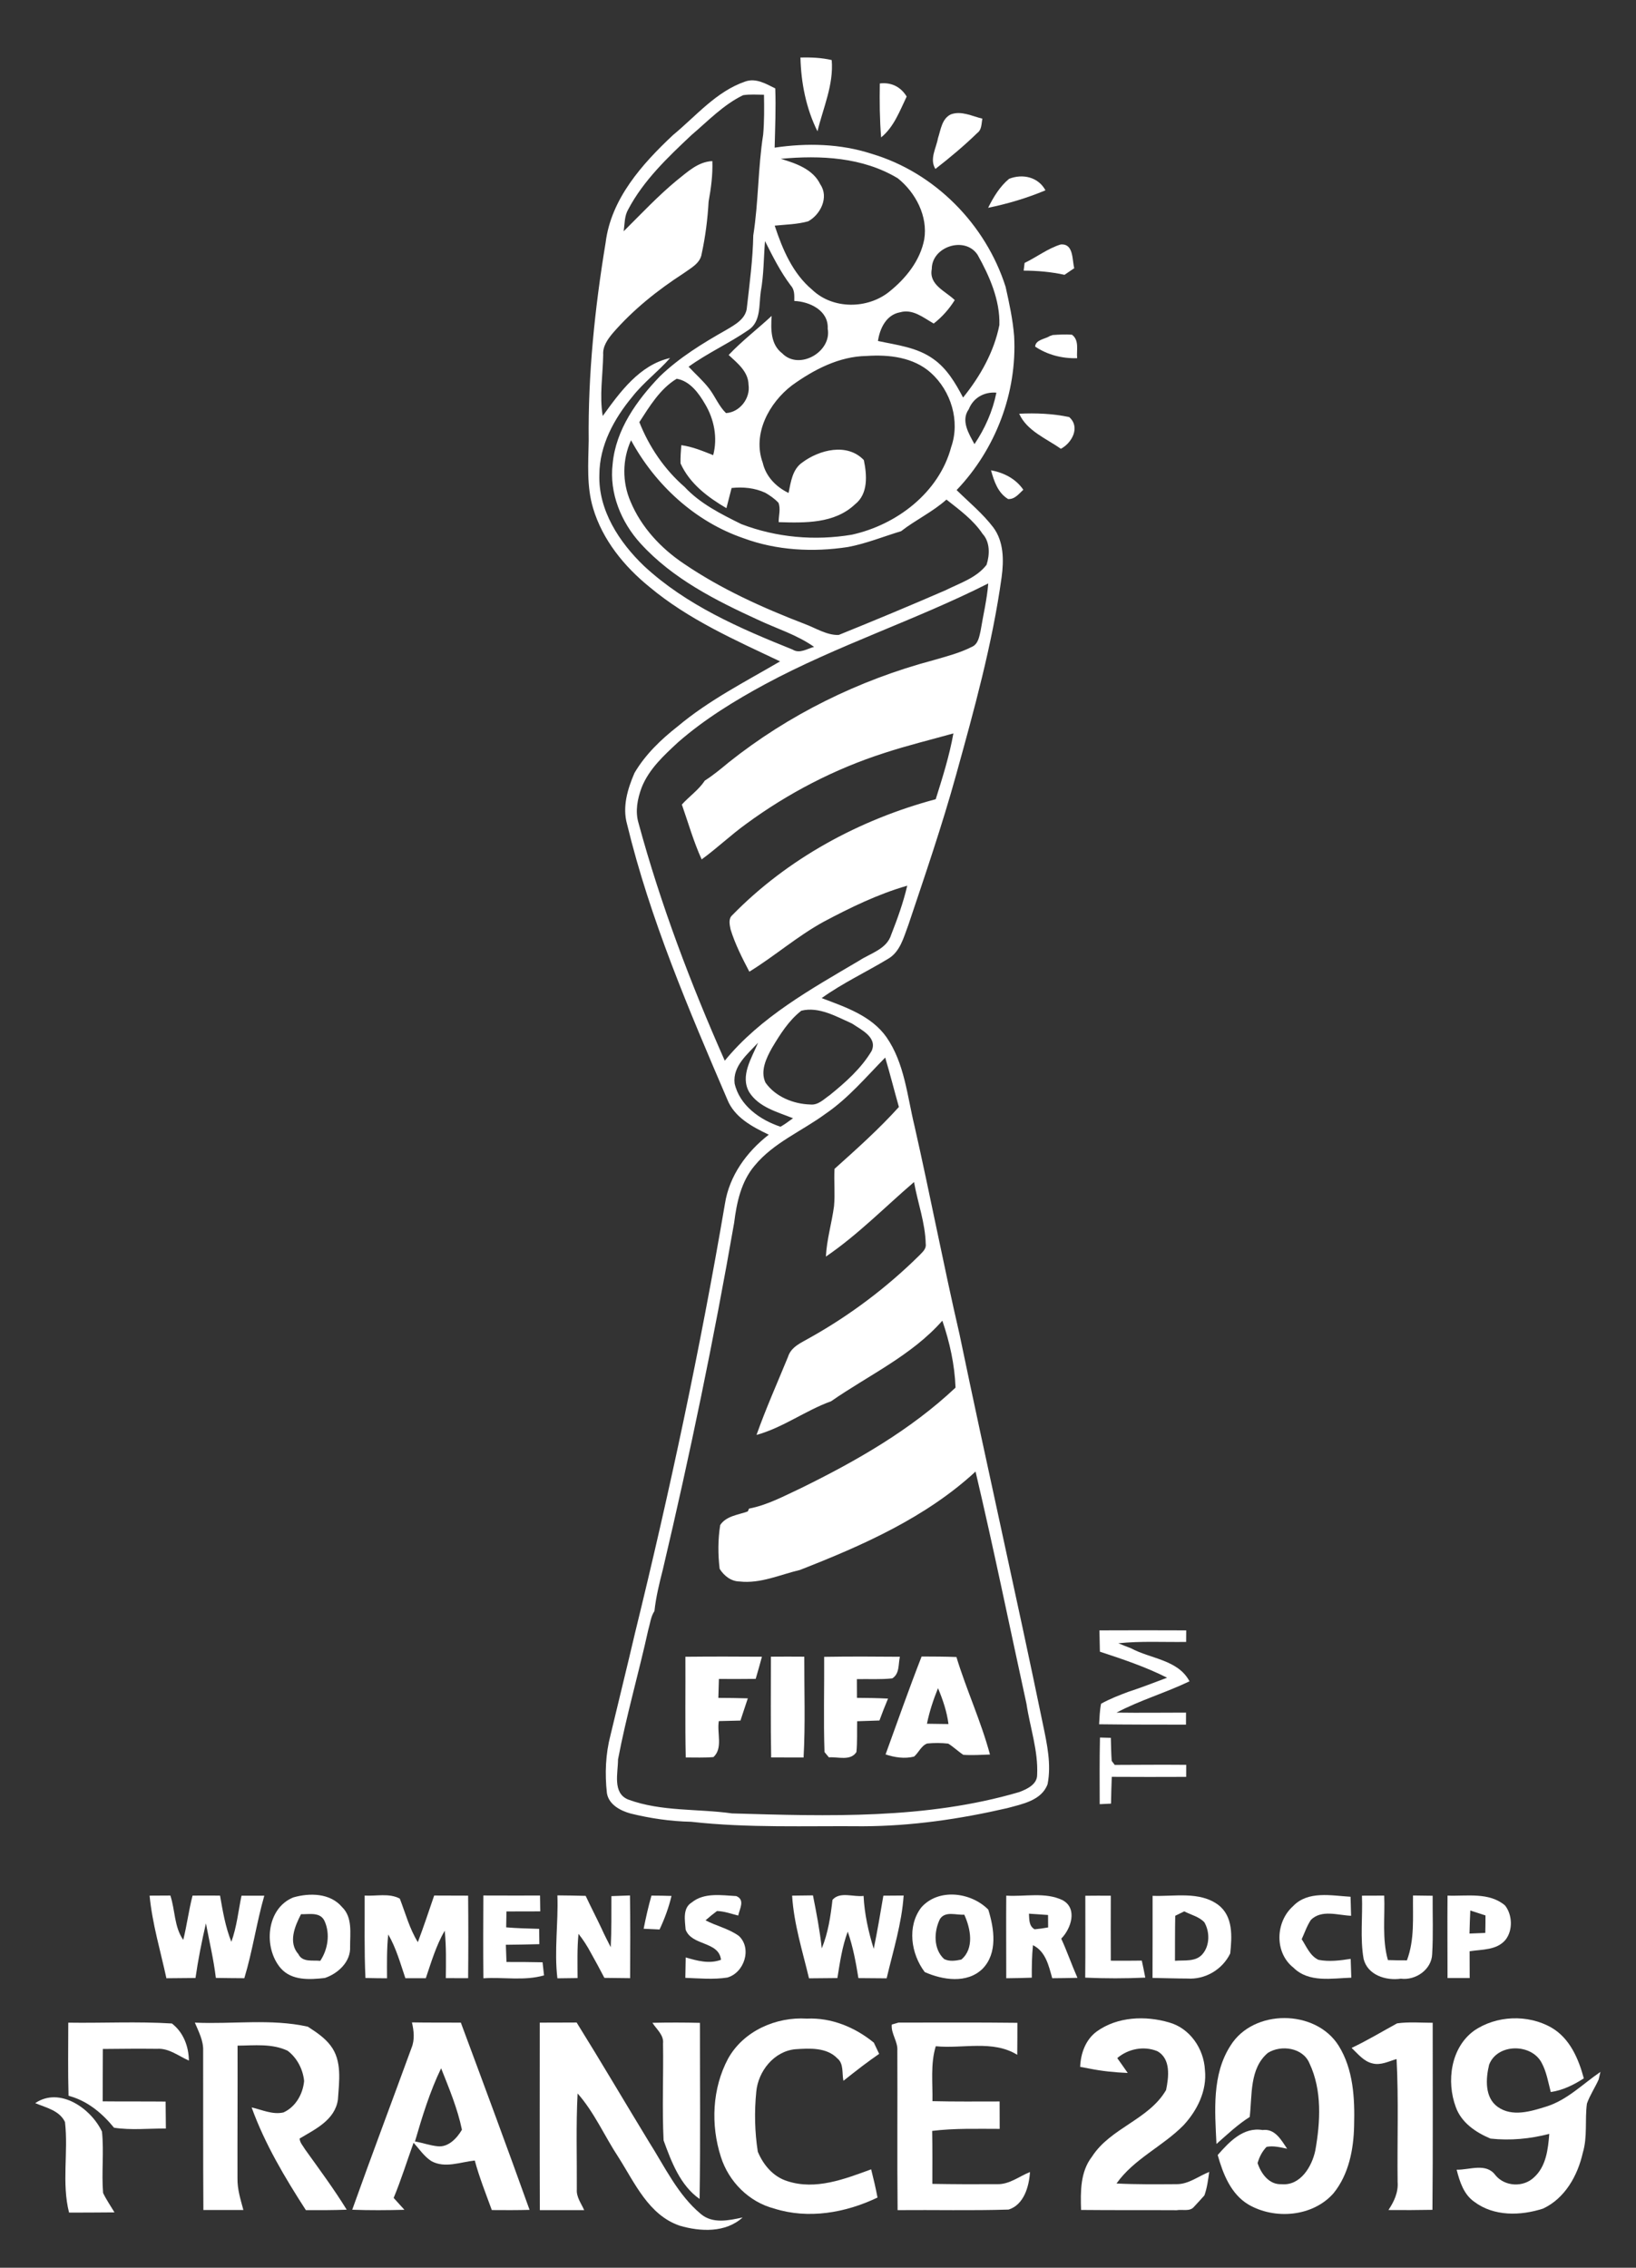 <?xml version="1.0" encoding="UTF-8"?> <svg xmlns="http://www.w3.org/2000/svg" width="438pt" height="607pt" viewBox="0 0 438 607" version="1.1"><rect x="0" y="0" width="438" height="607" fill="#333333" stroke="none"/><g id="#170f56ff"> </g><g id="#23226dff"> </g><g id="#ffffffff"><path fill="#ffffff" opacity="1.00" d=" M 214.30 15.39 C 217.10 15.34 219.92 15.43 222.67 16.08 C 223.23 22.69 220.38 28.85 218.86 35.15 C 215.82 29.07 214.46 22.15 214.30 15.39 Z"></path><path fill="#ffffff" opacity="1.00" d=" M 199.55 21.81 C 202.39 20.81 205.10 22.45 207.56 23.67 C 207.75 28.95 207.52 34.23 207.39 39.52 C 216.05 38.24 224.99 38.44 233.36 41.17 C 250.25 46.16 263.92 60.06 269.23 76.78 C 270.20 81.14 271.16 85.53 271.51 89.99 C 272.33 105.10 266.56 120.25 256.11 131.18 C 259.44 134.45 263.09 137.44 265.93 141.17 C 268.76 144.97 268.77 149.99 268.16 154.49 C 265.67 172.44 260.81 189.95 255.98 207.38 C 252.23 220.93 247.67 234.23 243.20 247.55 C 241.94 250.87 241.01 254.83 237.66 256.71 C 231.80 260.24 225.56 263.16 219.98 267.16 C 226.28 269.54 233.28 271.86 237.34 277.63 C 242.18 284.62 242.88 293.35 244.84 301.40 C 249.04 319.94 252.61 338.63 256.89 357.15 C 264.14 392.04 272.05 426.79 279.25 461.68 C 280.33 466.87 281.50 472.25 280.47 477.55 C 278.87 481.96 273.64 482.89 269.65 483.98 C 257.00 486.90 244.04 488.79 231.04 488.83 C 215.71 488.69 200.31 489.34 185.04 487.63 C 179.57 487.52 174.13 486.72 168.82 485.42 C 166.10 484.67 163.00 483.04 162.49 479.99 C 161.91 474.80 162.12 469.48 163.45 464.42 C 165.62 455.31 167.88 446.22 170.01 437.10 C 179.34 399.10 187.50 360.82 194.08 322.24 C 195.25 314.71 199.90 308.31 205.82 303.72 C 201.40 301.60 196.60 299.08 194.70 294.25 C 184.41 270.25 174.06 246.09 167.89 220.64 C 166.57 215.98 168.02 211.18 169.87 206.89 C 172.78 201.94 176.97 197.93 181.45 194.42 C 189.78 187.43 199.51 182.49 208.85 177.03 C 196.74 171.29 184.29 165.81 173.92 157.14 C 167.12 151.64 161.30 144.50 158.78 136.01 C 157.03 130.17 157.50 124.01 157.61 118.01 C 157.41 100.22 159.24 82.48 162.14 64.95 C 163.59 53.21 171.90 43.92 180.18 36.15 C 186.36 31.06 191.76 24.46 199.55 21.81 M 185.10 36.17 C 178.76 42.14 172.29 48.28 168.18 56.07 C 167.15 57.84 167.26 59.94 166.98 61.90 C 171.64 57.27 176.14 52.46 181.21 48.27 C 184.06 46.03 186.87 43.29 190.71 43.12 C 190.85 46.77 190.36 50.39 189.71 53.97 C 189.45 58.65 188.86 63.32 187.86 67.91 C 187.50 70.52 184.89 71.78 182.98 73.18 C 176.05 77.67 169.53 82.87 164.10 89.12 C 162.71 90.78 161.33 92.67 161.49 94.96 C 161.41 100.42 160.44 105.90 161.37 111.34 C 165.99 104.94 171.24 97.67 179.40 95.83 C 176.21 99.47 172.26 102.39 169.27 106.22 C 164.41 112.06 160.49 119.24 160.47 127.02 C 160.14 136.55 165.80 145.17 172.46 151.53 C 183.74 161.99 198.08 168.20 212.18 173.86 C 214.09 175.06 216.06 173.65 217.95 173.15 C 213.38 169.91 207.97 168.28 202.95 165.91 C 191.57 160.70 180.05 154.87 171.51 145.49 C 166.29 139.78 163.08 131.97 164.02 124.18 C 164.86 115.00 170.49 107.15 176.70 100.70 C 181.92 95.68 188.13 91.88 194.40 88.33 C 196.80 86.90 199.80 85.32 199.98 82.15 C 200.70 75.79 201.55 69.43 201.67 63.02 C 203.08 54.08 202.92 44.96 204.32 36.03 C 204.63 32.48 204.60 28.91 204.54 25.36 C 202.68 25.34 200.80 25.20 198.95 25.48 C 193.64 28.05 189.54 32.40 185.10 36.17 M 209.04 42.51 C 213.07 43.72 217.67 45.27 219.62 49.36 C 221.98 52.79 219.68 57.43 216.37 59.24 C 213.46 60.05 210.40 60.10 207.41 60.40 C 209.49 66.72 212.21 73.18 217.45 77.56 C 222.95 82.83 232.24 82.78 238.08 78.08 C 242.51 74.53 246.34 69.79 247.44 64.09 C 248.47 57.90 245.13 51.53 240.37 47.73 C 231.01 42.07 219.66 41.52 209.04 42.51 M 204.81 64.53 C 204.45 69.04 204.50 73.58 203.68 78.04 C 203.16 81.57 203.78 86.18 200.31 88.38 C 195.17 91.91 189.43 94.50 184.36 98.16 C 186.20 100.13 188.26 101.92 189.90 104.07 C 191.49 106.17 192.46 108.72 194.37 110.57 C 198.05 110.36 200.95 106.61 200.40 102.98 C 200.35 99.47 197.42 97.19 195.08 95.02 C 198.65 91.24 202.79 88.09 206.59 84.56 C 206.36 88.09 206.29 92.20 209.41 94.57 C 213.94 99.24 222.74 94.17 221.60 87.99 C 221.88 83.14 216.80 80.72 212.65 80.56 C 212.66 79.13 212.78 77.57 211.72 76.44 C 208.94 72.76 206.88 68.63 204.81 64.53 M 249.46 72.01 C 248.64 76.26 253.14 77.92 255.61 80.32 C 254.13 82.70 252.20 84.88 249.98 86.60 C 247.21 85.04 244.41 82.62 240.98 83.59 C 237.27 84.25 235.55 87.91 235.05 91.27 C 240.11 92.36 245.53 92.96 249.85 96.07 C 253.51 98.62 255.80 102.54 257.84 106.41 C 262.42 100.75 266.14 94.18 267.56 87.00 C 267.76 80.35 264.92 73.91 261.73 68.21 C 258.38 63.10 249.45 65.97 249.46 72.01 M 212.07 103.12 C 205.92 107.79 201.37 116.14 204.21 123.88 C 205.05 127.56 207.79 130.35 211.12 131.95 C 211.73 129.03 212.12 125.65 214.78 123.80 C 219.38 120.37 226.83 118.47 231.27 123.15 C 232.11 127.13 232.49 132.18 228.91 134.99 C 223.41 140.19 215.52 139.97 208.47 139.76 C 208.44 138.04 209.07 136.20 208.40 134.55 C 207.38 133.49 206.16 132.63 204.89 131.90 C 202.05 130.58 198.95 130.30 195.87 130.62 C 195.42 132.42 194.95 134.22 194.48 136.02 C 189.49 133.09 184.64 129.46 182.20 124.04 C 182.15 122.41 182.28 120.78 182.40 119.16 C 185.38 119.56 188.16 120.73 190.94 121.83 C 192.17 117.18 191.20 112.21 188.75 108.13 C 187.06 105.21 184.71 101.99 181.17 101.38 C 176.75 104.04 173.93 108.73 171.17 112.99 C 173.79 119.62 177.88 125.64 183.28 130.33 C 187.44 134.81 193.05 137.60 198.46 140.28 C 207.86 143.89 218.15 144.79 228.07 143.12 C 240.06 140.48 251.41 131.86 254.66 119.65 C 257.09 112.70 254.63 104.67 249.24 99.81 C 244.58 95.61 238.01 94.87 231.99 95.28 C 224.66 95.39 217.90 98.93 212.07 103.12 M 259.37 109.53 C 257.18 112.59 259.38 116.09 260.89 118.88 C 263.70 114.71 265.77 110.04 266.76 105.10 C 263.51 104.84 260.59 106.45 259.37 109.53 M 168.95 117.85 C 166.59 122.98 166.56 129.09 168.82 134.27 C 171.68 141.12 176.94 146.76 183.06 150.86 C 193.06 157.67 204.17 162.68 215.43 167.01 C 218.38 168.10 221.37 170.07 224.54 169.96 C 234.13 166.08 243.69 162.10 253.17 157.98 C 256.99 156.07 261.43 154.69 264.13 151.18 C 264.99 148.52 265.10 145.10 263.07 142.90 C 260.56 139.14 256.88 136.48 253.39 133.72 C 249.69 137.03 245.12 139.16 241.25 142.18 C 236.51 143.61 231.89 145.51 227.01 146.42 C 217.69 147.85 207.94 147.35 199.05 144.06 C 186.10 139.63 175.44 129.79 168.95 117.85 M 204.87 183.12 C 196.66 187.56 188.63 192.49 181.57 198.65 C 177.75 202.19 173.74 205.85 171.78 210.81 C 170.66 213.84 170.01 217.14 170.95 220.31 C 176.87 242.10 184.90 263.28 194.04 283.91 C 203.64 272.18 217.16 264.73 230.01 257.14 C 233.07 255.13 237.40 254.08 238.60 250.18 C 240.28 245.90 241.85 241.55 242.89 237.07 C 235.07 239.32 227.71 242.90 220.54 246.71 C 213.50 250.56 207.44 255.89 200.62 260.09 C 198.70 256.43 196.81 252.72 195.59 248.76 C 195.36 247.56 194.96 245.96 196.00 245.01 C 210.83 229.82 230.09 219.39 250.52 213.92 C 252.34 208.12 254.18 202.31 255.25 196.31 C 249.10 198.03 242.89 199.54 236.82 201.53 C 223.52 205.79 210.97 212.30 199.72 220.57 C 195.61 223.54 191.95 227.06 187.85 230.03 C 185.69 225.28 184.27 220.26 182.55 215.35 C 184.54 213.15 187.06 211.44 188.70 208.94 C 190.95 207.50 193.01 205.80 195.06 204.09 C 211.12 191.29 229.93 182.04 249.76 176.75 C 253.29 175.72 256.90 174.82 260.20 173.14 C 261.89 172.41 262.18 170.41 262.54 168.81 C 263.23 164.60 264.25 160.43 264.58 156.17 C 245.07 166.02 224.13 172.75 204.87 183.12 M 214.54 270.53 C 211.16 273.16 208.84 276.88 206.67 280.51 C 205.14 283.25 203.49 286.69 204.94 289.78 C 207.61 293.58 212.44 295.52 216.97 295.64 C 219.04 295.86 220.55 294.22 222.12 293.15 C 226.35 289.73 230.55 286.01 233.36 281.30 C 234.98 277.66 230.53 275.61 228.09 273.96 C 223.91 272.09 219.23 269.37 214.54 270.53 M 196.67 289.98 C 197.98 295.89 203.51 299.80 208.97 301.59 C 210.14 300.92 211.22 300.10 212.31 299.32 C 208.13 297.63 203.20 296.41 200.61 292.37 C 198.05 287.99 201.27 283.19 202.95 279.10 C 200.14 282.17 196.14 285.33 196.67 289.98 M 221.05 298.10 C 214.73 302.76 207.11 305.83 202.02 312.02 C 198.41 316.28 197.22 321.91 196.55 327.30 C 191.13 358.41 184.72 389.34 177.47 420.07 C 176.53 423.75 175.62 427.45 175.21 431.23 C 174.22 432.71 174.06 434.59 173.55 436.28 C 171.00 447.87 167.67 459.29 165.46 470.95 C 165.47 474.55 163.90 479.94 168.19 481.68 C 177.08 484.95 186.74 484.09 195.99 485.39 C 221.68 486.14 247.92 487.00 272.84 479.69 C 274.92 478.91 277.69 477.64 277.67 475.06 C 277.98 468.61 275.76 462.39 274.82 456.07 C 270.29 435.34 266.05 414.54 261.18 393.89 C 247.82 406.22 230.91 413.68 214.18 420.22 C 208.83 421.48 203.61 423.95 197.98 423.31 C 195.72 423.28 193.83 421.78 192.67 419.93 C 192.20 416.05 192.20 412.06 192.82 408.20 C 194.43 405.75 197.65 405.49 200.20 404.56 C 200.28 404.37 200.45 403.99 200.54 403.80 C 205.46 402.86 209.91 400.44 214.41 398.34 C 229.20 391.09 243.77 382.77 255.82 371.42 C 255.60 365.32 254.26 359.26 252.29 353.50 C 244.07 362.84 232.53 368.10 222.51 375.07 C 215.62 377.56 209.63 382.13 202.54 384.08 C 205.05 377.01 208.11 370.15 210.96 363.21 C 211.80 360.43 214.60 359.38 216.88 358.04 C 227.54 352.07 237.39 344.65 246.09 336.07 C 246.90 335.20 248.04 334.32 247.84 332.98 C 247.72 327.32 245.69 321.93 244.71 316.40 C 236.89 323.10 229.65 330.53 221.11 336.35 C 221.34 331.78 222.69 327.38 223.29 322.86 C 223.60 319.54 223.24 316.20 223.42 312.87 C 229.34 307.56 235.31 302.23 240.66 296.30 C 239.41 291.90 238.30 287.46 236.99 283.08 C 231.87 288.27 227.12 293.96 221.05 298.10 Z"></path><path fill="#ffffff" opacity="1.00" d=" M 235.55 22.34 C 238.61 21.97 241.15 23.23 242.74 25.84 C 240.88 29.70 239.33 33.99 235.90 36.78 C 235.51 31.98 235.47 27.15 235.55 22.34 Z"></path><path fill="#ffffff" opacity="1.00" d=" M 254.55 30.62 C 257.38 29.56 260.27 31.12 263.01 31.76 C 262.73 33.09 262.88 34.69 261.65 35.59 C 258.11 39.03 254.32 42.20 250.43 45.22 C 248.79 42.57 250.64 39.70 251.12 37.00 C 251.87 34.73 252.14 31.80 254.55 30.62 Z"></path><path fill="#ffffff" opacity="1.00" d=" M 270.16 47.86 C 273.79 46.44 277.95 47.36 279.90 50.94 C 274.96 53.01 269.80 54.55 264.55 55.62 C 265.97 52.76 267.67 49.93 270.16 47.86 Z"></path><path fill="#ffffff" opacity="1.00" d=" M 274.31 70.38 C 277.56 68.81 280.50 66.52 283.96 65.44 C 287.46 65.12 287.01 69.48 287.60 71.79 C 286.95 72.23 285.65 73.12 285.00 73.56 C 281.40 72.77 277.74 72.45 274.06 72.44 C 274.12 71.93 274.25 70.89 274.31 70.38 Z"></path><path fill="#ffffff" opacity="1.00" d=" M 281.08 89.94 L 281.87 89.67 C 283.57 89.56 285.28 89.46 286.99 89.59 C 289.01 91.08 288.17 93.75 288.38 95.88 C 284.40 95.99 280.45 95.00 277.13 92.77 C 277.27 90.90 279.78 90.78 281.08 89.94 Z"></path><path fill="#ffffff" opacity="1.00" d=" M 272.86 110.74 C 277.33 110.53 281.85 110.71 286.24 111.63 C 289.30 114.30 287.01 118.55 284.02 120.13 C 280.09 117.34 274.96 115.38 272.86 110.74 Z"></path><path fill="#ffffff" opacity="1.00" d=" M 265.32 125.88 C 268.76 126.52 271.95 128.14 273.97 131.09 C 272.78 132.17 271.71 133.67 269.91 133.58 C 267.16 131.95 266.12 128.77 265.32 125.88 Z"></path><path fill="#ffffff" opacity="1.00" d=" M 294.35 436.40 C 302.09 436.36 309.84 436.37 317.58 436.40 C 317.57 437.17 317.56 438.72 317.56 439.49 C 311.51 439.58 305.44 439.22 299.41 439.85 C 300.53 440.31 301.65 440.76 302.78 441.18 C 308.04 444.03 315.39 444.23 318.46 450.03 C 312.06 453.11 305.20 455.09 298.92 458.41 C 305.12 458.50 311.33 458.41 317.53 458.41 C 317.53 459.21 317.53 460.82 317.52 461.63 C 309.77 461.62 302.01 461.63 294.26 461.53 C 294.39 459.69 294.41 457.83 294.79 456.03 C 297.11 454.74 299.59 453.78 302.07 452.85 C 305.58 451.71 309.01 450.36 312.46 449.07 C 306.71 446.16 300.58 444.11 294.47 442.10 C 294.42 440.20 294.38 438.30 294.35 436.40 Z"></path><path fill="#ffffff" opacity="1.00" d=" M 183.50 443.46 C 190.33 443.39 197.16 443.40 203.99 443.45 C 203.47 445.43 202.89 447.40 202.32 449.38 C 199.04 449.42 195.75 449.42 192.47 449.40 C 192.41 451.09 192.36 452.78 192.32 454.47 C 194.95 454.49 197.58 454.50 200.21 454.59 C 199.57 456.57 198.88 458.54 198.24 460.54 C 196.30 460.59 194.38 460.63 192.45 460.68 C 191.89 463.82 193.62 467.92 191.01 470.31 C 188.54 470.53 186.06 470.41 183.59 470.42 C 183.40 461.43 183.55 452.44 183.50 443.46 Z"></path><path fill="#ffffff" opacity="1.00" d=" M 206.39 443.44 C 209.37 443.42 212.35 443.41 215.33 443.44 C 215.30 452.43 215.63 461.44 215.14 470.43 C 212.24 470.41 209.35 470.40 206.46 470.41 C 206.29 461.42 206.40 452.43 206.39 443.44 Z"></path><path fill="#ffffff" opacity="1.00" d=" M 220.65 443.48 C 227.40 443.37 234.16 443.40 240.92 443.46 C 240.47 445.45 240.89 448.00 238.88 449.25 C 235.73 449.59 232.57 449.38 229.41 449.45 C 229.42 451.12 229.42 452.78 229.43 454.46 C 232.20 454.48 234.98 454.51 237.75 454.66 C 236.94 456.59 236.16 458.55 235.45 460.52 C 233.46 460.59 231.47 460.64 229.48 460.72 C 229.42 463.46 229.55 466.22 229.29 468.96 C 227.71 471.44 224.36 470.19 221.92 470.39 C 221.62 470.03 221.03 469.32 220.74 468.97 C 220.46 460.48 220.70 451.97 220.65 443.48 Z"></path><path fill="#ffffff" opacity="1.00" d=" M 237.09 469.60 C 240.27 460.85 243.35 452.06 246.74 443.39 C 249.84 443.41 252.95 443.40 256.06 443.53 C 258.74 452.34 262.65 460.73 265.04 469.63 C 262.66 469.71 260.28 469.87 257.91 469.71 C 256.50 468.79 255.30 467.59 253.87 466.71 C 252.00 466.50 250.10 466.50 248.23 466.68 C 246.63 467.27 245.97 469.11 244.72 470.18 C 242.19 470.82 239.52 470.41 237.09 469.60 M 251.13 451.87 C 249.88 454.96 248.83 458.12 248.17 461.39 C 250.09 461.42 252.00 461.44 253.93 461.47 C 253.51 458.14 252.42 454.95 251.13 451.87 Z"></path><path fill="#ffffff" opacity="1.00" d=" M 294.49 465.08 C 295.22 465.10 296.68 465.14 297.40 465.16 C 297.46 467.21 297.48 469.27 297.63 471.33 C 297.83 471.60 298.24 472.14 298.44 472.41 C 304.82 472.39 311.20 472.33 317.58 472.39 C 317.58 473.19 317.57 474.80 317.57 475.61 C 310.93 475.63 304.29 475.65 297.65 475.60 C 297.55 477.99 297.50 480.38 297.45 482.77 C 296.70 482.81 295.18 482.88 294.42 482.92 C 294.40 476.97 294.36 471.02 294.49 465.08 Z"></path><path fill="#ffffff" opacity="1.00" d=" M 51.55 507.39 C 54.00 507.37 56.45 507.37 58.91 507.39 C 59.64 511.57 60.35 515.80 61.94 519.76 C 63.38 515.78 63.81 511.55 64.65 507.42 C 66.69 507.40 68.72 507.40 70.76 507.41 C 68.67 514.70 67.62 522.24 65.41 529.50 C 62.87 529.48 60.33 529.47 57.79 529.42 C 57.20 524.50 56.05 519.68 55.13 514.82 C 54.02 519.66 53.04 524.52 52.34 529.44 C 49.74 529.48 47.15 529.49 44.55 529.51 C 42.96 522.16 40.77 514.91 40.05 507.40 C 41.90 507.38 43.76 507.37 45.61 507.37 C 46.91 511.29 46.61 515.74 49.06 519.25 C 50.04 515.32 50.54 511.30 51.55 507.39 Z"></path><path fill="#ffffff" opacity="1.00" d=" M 78.52 507.88 C 82.86 506.62 88.40 506.69 91.56 510.44 C 94.44 513.20 93.71 517.47 93.73 521.07 C 93.95 525.07 90.51 528.26 86.97 529.44 C 82.90 529.90 78.10 530.20 75.14 526.81 C 70.45 521.34 71.27 510.81 78.52 507.88 M 80.59 512.37 C 78.93 515.59 77.10 519.91 79.89 523.06 C 80.97 525.31 83.73 524.63 85.74 524.85 C 87.78 521.81 88.42 517.66 86.94 514.31 C 85.83 511.68 82.84 512.43 80.59 512.37 Z"></path><path fill="#ffffff" opacity="1.00" d=" M 97.63 507.38 C 100.74 507.58 104.18 506.66 107.04 508.20 C 108.56 512.12 109.63 516.24 111.87 519.85 C 113.42 515.72 114.82 511.54 116.24 507.37 C 119.27 507.37 122.30 507.38 125.33 507.40 C 125.40 514.76 125.40 522.13 125.33 529.49 C 123.34 529.48 121.35 529.48 119.36 529.48 C 119.40 525.24 119.50 520.99 119.06 516.78 C 116.76 520.75 115.47 525.17 114.00 529.50 C 112.17 529.49 110.35 529.49 108.53 529.50 C 107.18 525.52 106.07 521.43 103.94 517.79 C 103.53 521.68 103.60 525.60 103.62 529.52 C 101.69 529.50 99.77 529.50 97.84 529.44 C 97.49 522.09 97.67 514.73 97.63 507.38 Z"></path><path fill="#ffffff" opacity="1.00" d=" M 129.41 507.36 C 134.47 507.39 139.52 507.37 144.58 507.37 C 144.59 508.78 144.62 510.19 144.64 511.61 C 141.62 511.62 138.61 511.62 135.59 511.63 C 135.56 513.04 135.53 514.46 135.52 515.89 C 138.46 516.13 141.41 516.21 144.35 516.29 C 144.37 517.65 144.38 519.02 144.40 520.39 C 141.41 520.49 138.42 520.50 135.43 520.55 C 135.48 522.08 135.54 523.61 135.60 525.16 C 138.82 525.15 142.04 525.17 145.26 525.24 C 145.36 526.11 145.55 527.87 145.65 528.74 C 140.39 530.27 134.81 529.16 129.42 529.52 C 129.34 522.13 129.37 514.74 129.41 507.36 Z"></path><path fill="#ffffff" opacity="1.00" d=" M 149.23 507.33 C 151.75 507.36 154.28 507.38 156.80 507.46 C 158.17 510.40 159.68 513.28 161.06 516.22 C 161.81 517.91 162.67 519.55 163.51 521.20 C 163.73 516.64 163.69 512.08 163.69 507.53 C 165.35 507.46 167.00 507.40 168.66 507.35 C 168.78 514.73 168.73 522.11 168.70 529.49 C 166.40 529.46 164.11 529.44 161.81 529.41 C 160.63 527.14 159.41 524.89 158.16 522.66 C 157.22 520.89 156.12 519.19 154.88 517.62 C 154.49 521.55 154.62 525.51 154.63 529.46 C 152.83 529.47 151.03 529.50 149.23 529.53 C 148.34 522.15 149.50 514.74 149.23 507.33 Z"></path><path fill="#ffffff" opacity="1.00" d=" M 174.41 507.39 C 176.20 507.39 177.99 507.42 179.78 507.48 C 179.04 510.58 177.94 513.58 176.58 516.46 C 175.51 516.41 173.38 516.31 172.32 516.26 C 172.91 513.28 173.58 510.31 174.41 507.39 Z"></path><path fill="#ffffff" opacity="1.00" d=" M 212.07 507.40 C 213.93 507.37 215.79 507.36 217.65 507.33 C 218.59 512.03 219.49 516.75 220.01 521.52 C 221.71 517.38 222.37 512.94 222.88 508.52 C 224.89 506.21 228.50 507.83 231.20 507.47 C 231.44 512.29 232.49 517.04 233.92 521.64 C 234.89 516.91 235.70 512.16 236.50 507.41 C 238.31 507.39 240.12 507.37 241.93 507.37 C 241.42 514.91 239.10 522.20 237.38 529.53 C 234.86 529.50 232.34 529.48 229.82 529.47 C 229.14 525.27 228.37 521.06 226.96 517.04 C 225.47 521.03 224.87 525.27 224.19 529.46 C 221.66 529.48 219.12 529.50 216.59 529.53 C 214.85 522.22 212.53 514.93 212.07 507.40 Z"></path><path fill="#ffffff" opacity="1.00" d=" M 246.65 510.56 C 251.27 505.33 259.96 506.46 264.59 511.14 C 266.18 516.23 267.16 522.82 263.03 527.00 C 258.90 531.01 252.38 529.99 247.58 527.86 C 243.89 523.00 242.79 515.61 246.65 510.56 M 251.65 513.66 C 250.01 516.96 249.85 521.71 252.77 524.37 C 254.18 525.09 255.88 524.83 257.37 524.51 C 260.91 521.55 259.86 516.18 258.16 512.49 C 255.99 512.66 253.09 511.44 251.65 513.66 Z"></path><path fill="#ffffff" opacity="1.00" d=" M 269.40 507.40 C 274.38 507.73 279.82 506.36 284.47 508.61 C 288.57 510.81 286.76 516.25 284.12 518.91 C 285.70 522.35 286.93 525.94 288.46 529.40 C 286.21 529.45 283.96 529.49 281.71 529.50 C 280.77 526.16 279.96 522.35 276.55 520.66 C 276.26 523.54 276.22 526.45 276.24 529.36 C 273.96 529.45 271.68 529.48 269.40 529.51 C 269.41 522.14 269.34 514.77 269.40 507.40 M 275.48 512.23 C 275.58 513.77 275.43 515.51 276.99 516.41 C 278.21 516.30 279.41 516.13 280.61 515.91 C 280.60 514.79 280.59 513.68 280.59 512.58 C 278.88 512.45 277.18 512.33 275.48 512.23 Z"></path><path fill="#ffffff" opacity="1.00" d=" M 290.57 507.43 C 292.84 507.40 295.11 507.40 297.39 507.42 C 297.37 513.22 297.37 519.01 297.39 524.81 C 300.15 524.83 302.92 524.83 305.69 524.79 C 306.02 526.30 306.33 527.81 306.62 529.34 C 301.26 529.59 295.89 529.58 290.54 529.35 C 290.62 522.05 290.56 514.74 290.57 507.43 Z"></path><path fill="#ffffff" opacity="1.00" d=" M 308.58 507.45 C 314.41 507.68 321.16 506.15 326.18 509.89 C 330.19 512.96 329.84 518.39 329.36 522.88 C 327.27 527.19 322.67 529.91 317.87 529.59 C 314.76 529.58 311.66 529.47 308.56 529.42 C 308.60 522.10 308.57 514.77 308.58 507.45 M 314.64 512.79 C 314.56 516.80 314.59 520.82 314.57 524.84 C 317.09 524.62 320.20 525.21 322.01 522.97 C 323.92 520.68 323.90 517.05 322.44 514.54 C 321.03 513.01 318.85 512.55 317.06 511.61 C 316.25 512.00 315.45 512.39 314.64 512.79 Z"></path><path fill="#ffffff" opacity="1.00" d=" M 346.18 510.22 C 350.18 506.02 356.43 507.40 361.58 507.70 C 361.64 509.39 361.68 511.09 361.72 512.79 C 358.19 512.65 353.84 511.06 350.97 513.88 C 349.90 515.48 349.29 517.32 348.50 519.06 C 349.78 521.03 350.72 523.51 352.98 524.58 C 355.83 525.14 358.76 524.77 361.61 524.32 C 361.67 526.00 361.73 527.67 361.78 529.36 C 356.56 529.52 350.41 530.77 346.29 526.68 C 341.17 522.66 341.45 514.44 346.18 510.22 Z"></path><path fill="#ffffff" opacity="1.00" d=" M 364.63 507.41 C 366.62 507.39 368.60 507.39 370.59 507.39 C 370.82 513.14 369.98 519.02 371.58 524.65 C 373.27 524.71 374.97 524.73 376.67 524.72 C 378.78 519.15 378.21 513.17 378.30 507.36 C 380.05 507.37 381.80 507.40 383.56 507.43 C 383.52 512.63 383.74 517.83 383.43 523.02 C 383.30 527.18 379.01 530.14 375.05 529.63 C 371.03 530.21 366.14 528.67 365.07 524.32 C 364.10 518.75 364.85 513.03 364.63 507.41 Z"></path><path fill="#ffffff" opacity="1.00" d=" M 185.16 509.25 C 188.51 506.51 193.14 507.30 197.13 507.52 C 199.54 508.53 198.01 510.92 197.64 512.73 C 195.76 512.26 193.91 511.57 191.96 511.52 C 190.90 512.30 189.87 513.13 188.89 514.01 C 191.80 515.53 195.13 516.24 197.81 518.18 C 201.40 521.52 199.25 528.08 194.70 529.33 C 190.98 529.90 187.21 529.54 183.48 529.40 C 183.51 527.57 183.54 525.75 183.58 523.94 C 186.65 524.84 189.89 525.74 193.03 524.57 C 192.45 519.54 185.22 520.91 183.56 516.50 C 183.38 514.06 182.70 510.77 185.16 509.25 Z"></path><path fill="#ffffff" opacity="1.00" d=" M 387.54 507.39 C 392.68 507.59 398.68 506.39 402.94 510.03 C 404.92 512.54 405.07 516.68 403.07 519.22 C 400.70 522.06 396.75 521.76 393.45 522.29 C 393.46 524.67 393.46 527.06 393.47 529.45 C 391.48 529.46 389.51 529.46 387.54 529.46 C 387.55 522.10 387.47 514.74 387.54 507.39 M 393.64 511.38 C 393.54 513.43 393.47 515.48 393.42 517.55 C 394.83 517.49 396.24 517.43 397.65 517.38 C 397.69 515.82 397.71 514.25 397.70 512.70 C 396.34 512.27 394.99 511.82 393.64 511.38 Z"></path><path fill="#ffffff" opacity="1.00" d=" M 194.93 551.02 C 199.04 543.63 207.75 539.79 216.01 540.32 C 222.58 540.01 228.92 542.63 233.95 546.75 C 234.42 547.74 234.89 548.75 235.37 549.75 C 233.86 550.81 232.35 551.88 230.88 553.00 C 229.18 554.30 227.49 555.63 225.81 556.96 C 225.37 554.95 225.96 552.41 224.18 550.96 C 221.30 547.97 216.73 548.26 212.94 548.51 C 207.21 549.04 202.96 554.42 202.47 559.93 C 201.94 565.25 202.06 570.65 202.88 575.93 C 204.36 579.49 207.03 582.67 210.83 583.83 C 218.38 586.29 226.15 583.25 233.23 580.66 C 233.86 583.16 234.46 585.67 234.93 588.21 C 226.42 592.29 216.43 594.06 207.28 591.16 C 200.51 589.40 195.09 583.95 193.00 577.33 C 190.24 568.80 190.66 558.99 194.93 551.02 Z"></path><path fill="#ffffff" opacity="1.00" d=" M 293.65 543.74 C 299.17 539.77 306.67 539.49 313.00 541.34 C 318.60 542.91 322.29 548.37 322.59 554.04 C 323.19 559.57 320.53 564.92 316.84 568.88 C 311.26 574.54 303.58 577.85 298.92 584.45 C 304.28 584.72 309.65 584.66 315.02 584.63 C 318.23 584.65 320.86 582.49 323.74 581.35 C 323.44 583.46 323.18 585.61 322.45 587.64 C 321.51 588.68 320.58 589.72 319.61 590.75 C 318.51 592.02 316.51 591.33 315.03 591.60 C 306.50 591.55 297.96 591.62 289.43 591.53 C 289.28 586.66 289.19 581.33 292.35 577.27 C 297.30 569.55 307.59 567.37 312.19 559.43 C 312.91 555.95 313.52 551.03 309.81 549.02 C 306.23 547.57 302.05 548.39 299.12 550.88 C 300.05 552.20 301.00 553.52 301.92 554.86 C 298.47 554.72 295.03 554.37 291.64 553.69 C 291.03 553.58 289.80 553.34 289.19 553.23 C 289.32 549.63 290.65 545.92 293.65 543.74 Z"></path><path fill="#ffffff" opacity="1.00" d=" M 329.44 547.54 C 335.57 537.67 352.21 537.75 358.38 547.55 C 362.35 553.91 362.73 561.69 362.53 568.99 C 362.40 575.33 361.11 582.01 357.02 587.06 C 351.48 593.36 341.30 594.20 334.23 590.08 C 329.52 587.26 327.42 581.86 326.01 576.83 C 329.06 573.34 332.87 569.27 338.01 570.14 C 341.35 569.69 343.02 572.81 344.60 575.14 C 342.79 574.78 340.93 574.27 339.09 574.65 C 337.92 575.85 337.14 577.38 336.69 578.99 C 337.62 581.81 339.77 584.80 343.09 584.64 C 348.16 585.11 351.25 579.91 352.15 575.58 C 353.51 567.92 353.98 559.49 350.58 552.29 C 348.83 548.05 342.95 547.27 339.43 549.50 C 334.48 553.69 335.27 560.82 334.58 566.64 C 331.33 568.69 328.55 571.34 325.68 573.87 C 325.26 565.05 324.41 555.33 329.44 547.54 Z"></path><path fill="#ffffff" opacity="1.00" d=" M 394.59 543.59 C 400.57 539.43 409.09 539.12 415.39 542.74 C 420.28 545.59 422.63 551.07 424.03 556.31 C 421.33 558.06 418.40 559.50 415.18 559.97 C 414.49 557.32 414.05 554.56 412.73 552.13 C 409.98 546.90 400.83 546.92 398.67 552.67 C 397.77 556.39 397.45 561.43 400.97 563.94 C 404.85 566.71 409.87 565.15 414.00 563.85 C 419.60 562.10 423.75 557.80 428.48 554.58 C 428.36 555.09 428.12 556.11 428.00 556.62 C 427.02 558.80 425.66 560.80 424.86 563.07 C 424.28 567.43 425.05 571.94 423.76 576.22 C 422.39 582.32 418.99 588.43 413.11 591.17 C 407.11 593.11 399.96 593.30 394.71 589.35 C 391.87 587.38 390.79 583.93 389.98 580.76 C 393.42 580.84 397.83 578.83 400.32 582.17 C 402.82 585.30 407.84 585.57 410.71 582.79 C 413.94 579.88 414.47 575.25 414.78 571.17 C 409.64 572.50 404.33 573.01 399.04 572.43 C 395.11 570.77 391.25 568.19 389.75 563.98 C 387.21 557.12 388.39 548.14 394.59 543.59 Z"></path><path fill="#ffffff" opacity="1.00" d=" M 110.29 541.33 C 114.65 541.41 119.02 541.36 123.38 541.39 C 129.58 558.07 135.78 574.76 141.78 591.51 C 138.41 591.60 135.04 591.59 131.67 591.56 C 130.07 587.17 128.33 582.82 127.11 578.30 C 123.29 578.69 119.14 580.46 115.49 578.46 C 113.55 577.21 112.26 575.22 110.72 573.55 C 108.95 578.47 107.40 583.48 105.39 588.31 C 106.35 589.37 107.32 590.42 108.27 591.49 C 103.62 591.61 98.95 591.65 94.30 591.47 C 99.47 576.98 104.91 562.59 110.18 548.14 C 111.08 545.94 110.80 543.57 110.29 541.33 M 118.10 553.61 C 115.08 559.85 113.04 566.54 111.10 573.19 C 113.13 573.56 115.09 574.27 117.15 574.48 C 120.01 574.83 122.35 572.33 123.67 570.06 C 122.50 564.39 120.23 558.98 118.10 553.61 Z"></path><path fill="#ffffff" opacity="1.00" d=" M 174.67 541.44 C 178.91 541.34 183.15 541.35 187.39 541.45 C 187.38 557.16 187.54 572.88 187.30 588.59 C 182.12 584.98 179.74 578.63 177.66 572.91 C 177.24 564.28 177.65 555.62 177.51 546.98 C 177.77 544.70 175.77 543.18 174.67 541.44 Z"></path><path fill="#ffffff" opacity="1.00" d=" M 18.28 541.40 C 27.52 541.54 36.80 541.05 46.02 541.62 C 49.10 543.98 50.52 547.75 50.57 551.55 C 47.80 550.34 45.24 548.19 42.05 548.40 C 37.22 548.35 32.38 548.39 27.54 548.44 L 27.53 549.69 C 27.50 553.94 27.51 558.20 27.49 562.46 C 33.11 562.52 38.73 562.46 44.34 562.52 C 44.35 564.92 44.37 567.33 44.41 569.74 C 39.79 569.70 35.11 570.23 30.53 569.52 C 27.32 565.59 23.36 562.29 18.35 560.97 C 18.17 554.45 18.27 547.92 18.28 541.40 Z"></path><path fill="#ffffff" opacity="1.00" d=" M 52.17 541.39 C 62.23 541.86 72.50 540.27 82.40 542.47 C 84.60 543.90 86.86 545.37 88.47 547.49 C 91.66 551.59 90.79 557.17 90.47 561.99 C 89.69 567.45 84.42 569.91 80.22 572.41 C 80.26 573.52 81.13 574.37 81.66 575.30 C 85.47 580.62 89.38 585.88 92.82 591.46 C 89.18 591.60 85.53 591.60 81.89 591.58 C 76.27 582.87 70.90 573.87 67.37 564.09 C 70.16 564.72 72.97 566.09 75.89 565.43 C 79.17 563.95 81.11 560.46 81.42 557.00 C 81.11 553.88 79.52 550.80 76.99 548.91 C 72.80 546.93 68.08 547.52 63.60 547.55 C 63.64 559.39 63.55 571.24 63.58 583.09 C 63.53 585.99 64.41 588.77 65.16 591.54 C 61.59 591.54 58.02 591.55 54.45 591.54 C 54.36 577.33 54.41 563.13 54.39 548.93 C 54.49 546.23 53.18 543.80 52.17 541.39 Z"></path><path fill="#ffffff" opacity="1.00" d=" M 144.51 541.39 C 147.80 541.37 151.09 541.39 154.38 541.36 C 160.96 551.93 167.26 562.67 173.74 573.30 C 177.98 579.97 181.45 587.46 187.63 592.61 C 190.79 595.30 195.15 594.34 198.82 593.54 C 194.26 597.68 187.51 597.37 181.97 595.74 C 173.65 592.90 169.95 584.29 165.57 577.42 C 161.85 571.78 159.14 565.44 154.64 560.35 C 154.19 568.90 154.48 577.47 154.43 586.03 C 154.28 588.09 155.61 589.77 156.40 591.58 C 152.45 591.58 148.49 591.59 144.53 591.58 C 144.47 574.85 144.51 558.12 144.51 541.39 Z"></path><path fill="#ffffff" opacity="1.00" d=" M 238.75 541.90 C 239.20 541.77 240.11 541.51 240.56 541.38 C 251.17 541.39 261.77 541.31 272.38 541.44 C 272.38 544.29 272.38 547.14 272.34 550.00 C 265.77 545.96 257.78 548.43 250.53 547.71 C 249.08 552.48 249.73 557.51 249.64 562.41 C 255.63 562.56 261.63 562.49 267.62 562.49 C 267.62 564.93 267.62 567.38 267.64 569.83 C 261.61 569.83 255.57 569.64 249.57 570.37 C 249.65 575.09 249.62 579.82 249.61 584.55 C 255.41 584.65 261.22 584.67 267.02 584.63 C 270.25 584.71 272.88 582.53 275.75 581.38 C 275.52 585.25 274.12 590.15 270.03 591.43 C 260.13 591.74 250.21 591.49 240.31 591.58 C 240.17 577.35 240.31 563.12 240.24 548.90 C 240.42 546.42 238.50 544.33 238.75 541.90 Z"></path><path fill="#ffffff" opacity="1.00" d=" M 361.86 548.16 C 366.03 546.19 369.98 543.80 374.03 541.59 C 377.18 541.14 380.39 541.43 383.57 541.43 C 383.55 558.12 383.66 574.81 383.50 591.50 C 379.57 591.57 375.65 591.59 371.72 591.55 C 373.21 589.33 374.39 586.83 374.18 584.08 C 374.04 573.10 374.47 562.11 373.90 551.14 C 371.82 551.73 369.71 552.87 367.50 552.32 C 365.10 551.79 363.55 549.74 361.86 548.16 Z"></path><path fill="#ffffff" opacity="1.00" d=" M 9.43 562.94 C 15.98 558.48 24.37 564.35 27.30 570.56 C 27.87 576.01 27.15 581.53 27.60 586.99 C 28.47 588.80 29.62 590.45 30.65 592.18 C 26.60 592.24 22.54 592.21 18.49 592.24 C 16.47 584.32 18.33 576.04 17.40 568.00 C 15.94 564.90 12.29 564.14 9.43 562.94 Z"></path></g></svg> 